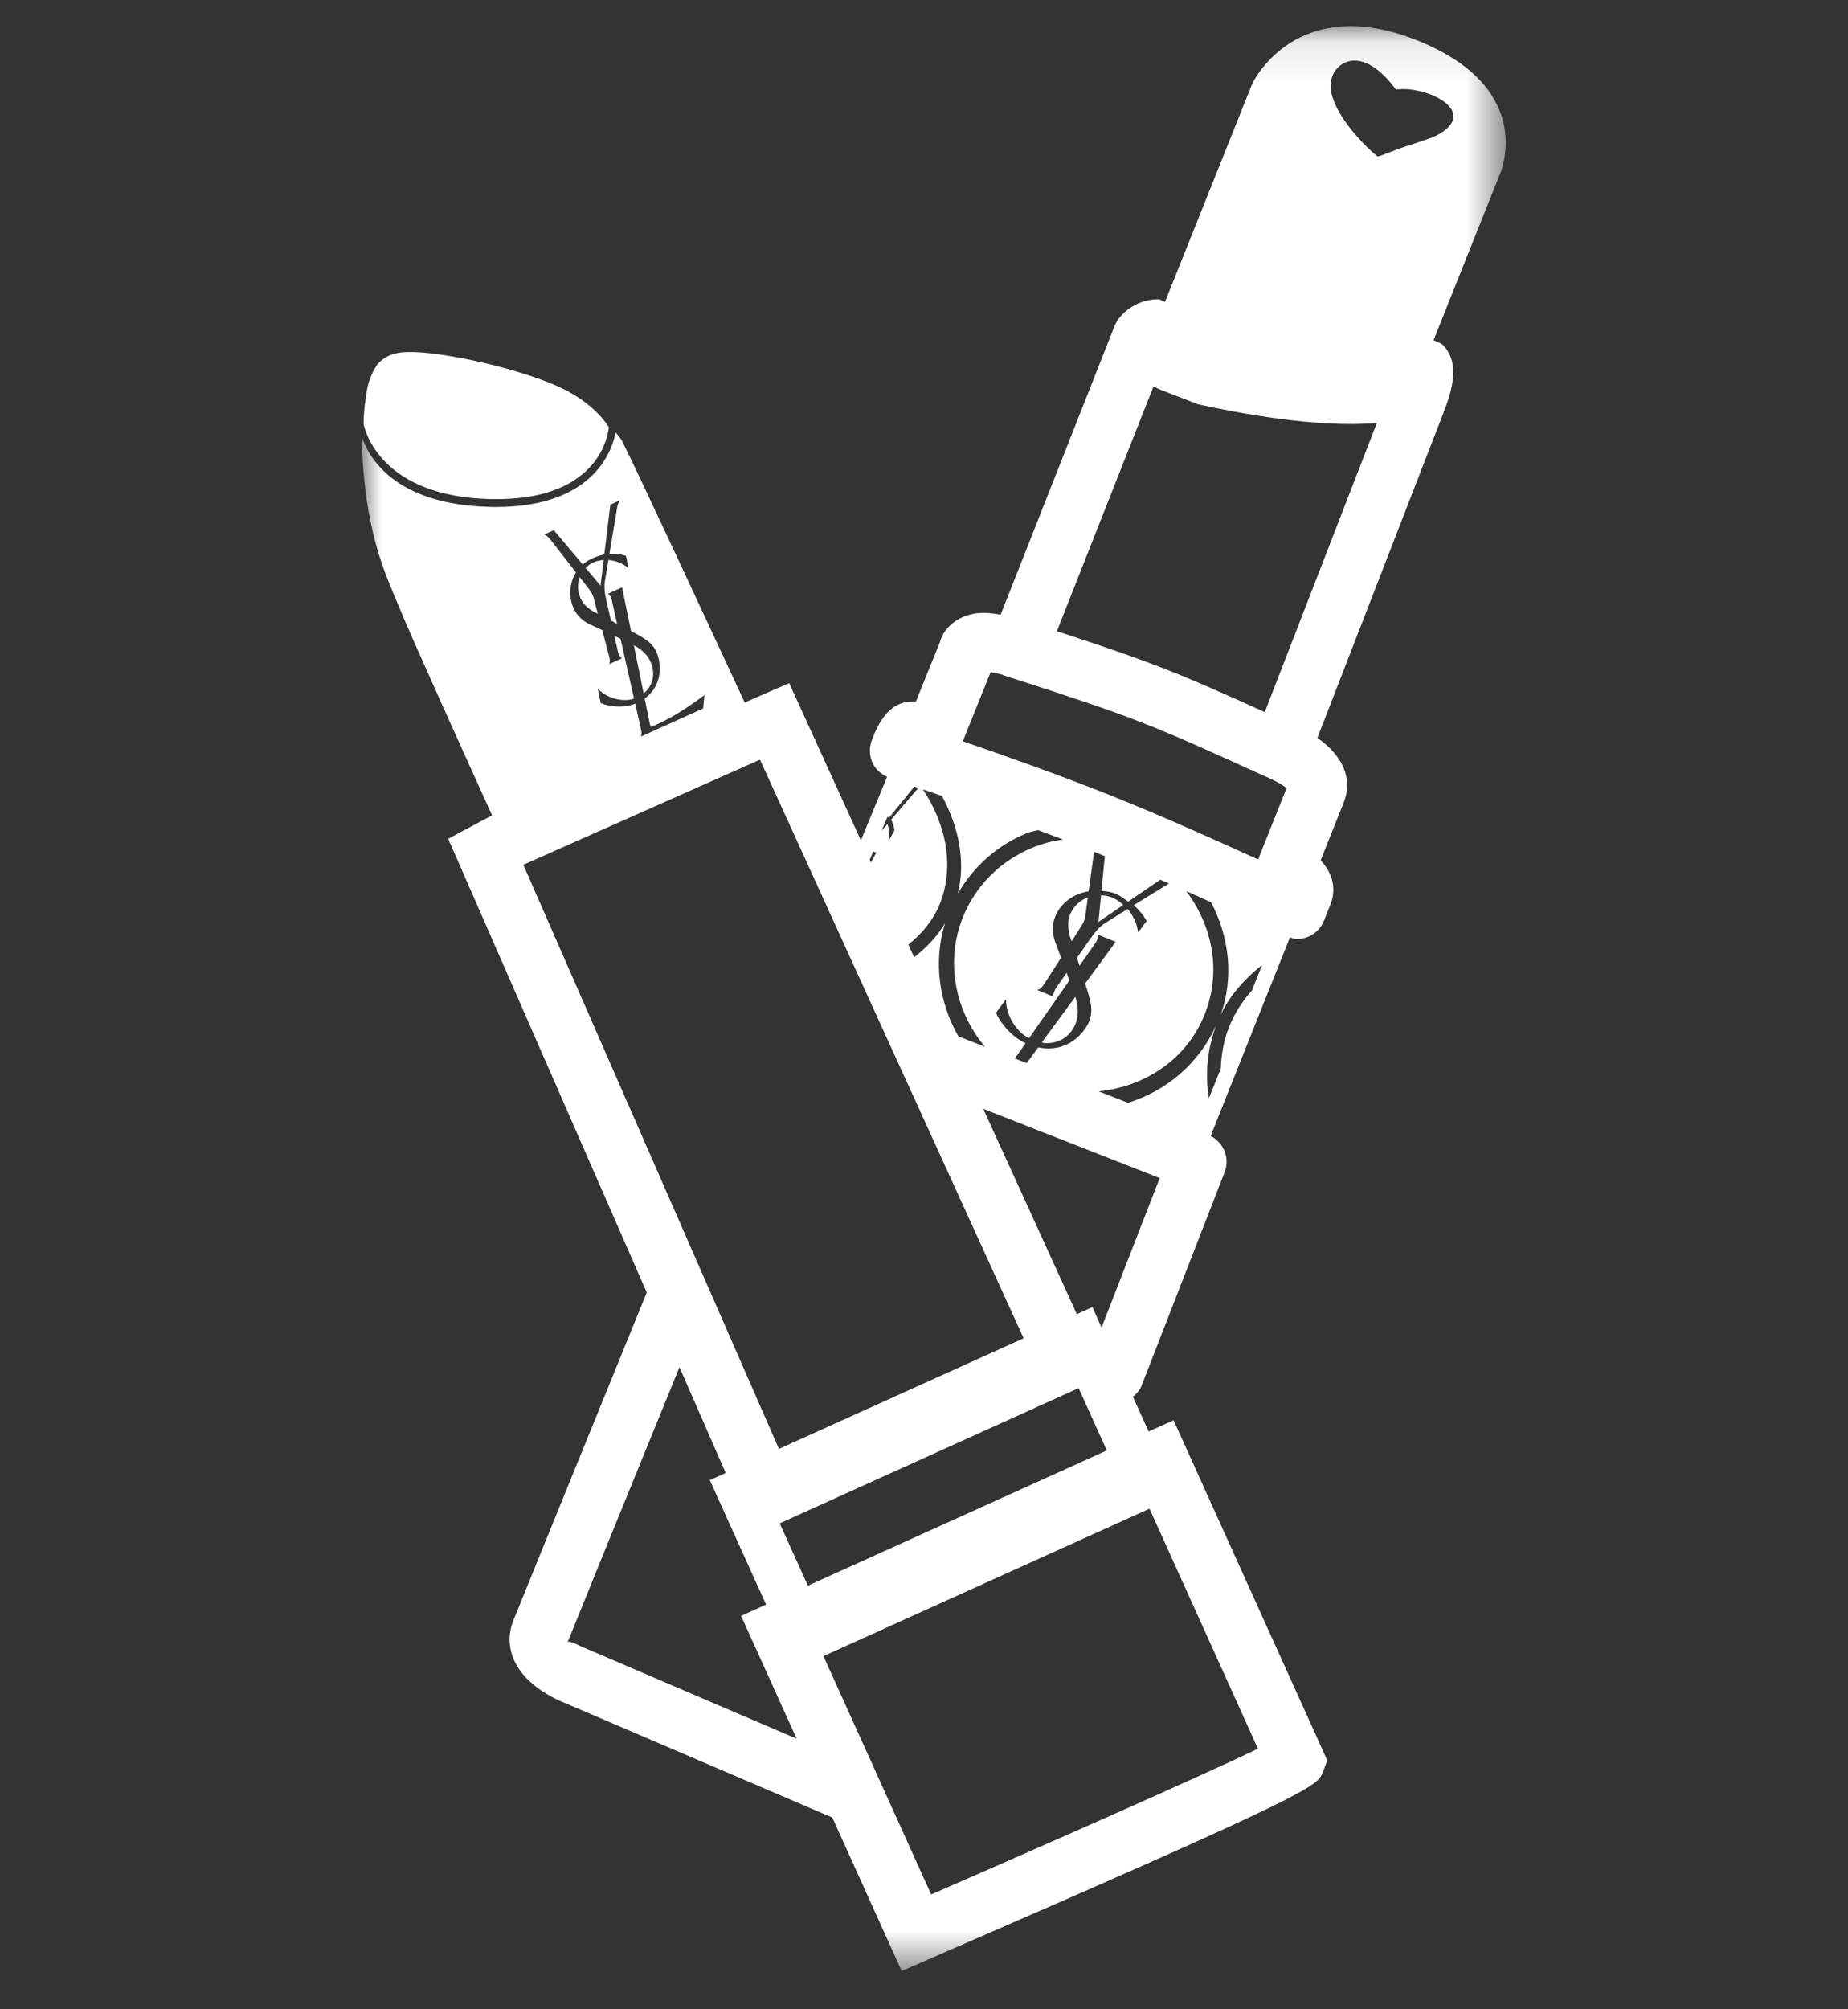 <?xml version="1.0" encoding="UTF-8"?>
<svg width="46px" height="50px" viewBox="0 0 46 50" version="1.1" xmlns="http://www.w3.org/2000/svg" xmlns:xlink="http://www.w3.org/1999/xlink">
    <rect x="0" y="0" width="46" height="50" fill="#333333" stroke="none"/>
    <!-- Generator: Sketch 62 (91390) - https://sketch.com -->
    <title>PIC-ysl-white</title>
    <desc>Created with Sketch.</desc>
    <defs>
        <polygon id="path-1" points="0 0.103 28.481 0.103 28.481 48.5 0 48.5"></polygon>
    </defs>
    <g id="PIC-ysl-white" stroke="none" stroke-width="1" fill="none" fill-rule="evenodd">
        <g id="Group-18" transform="translate(9, 0)">
            <path d="M18.689,22.337 C18.6,22.301 18.505,22.282 18.407,22.279 L18.343,22.942 L18.962,22.518 C18.873,22.441 18.782,22.375 18.689,22.337" id="Fill-1" fill="#FFFFFF"></path>
            <path d="M17.766,25.49 C17.87,25.234 17.822,24.975 17.769,24.815 C17.768,24.813 17.766,24.808 17.766,24.806 C17.476,25.202 17.182,25.6 16.934,25.938 C16.948,25.942 16.967,25.953 16.979,25.955 C17.347,25.988 17.641,25.792 17.766,25.49" id="Fill-3" fill="#FFFFFF"></path>
            <path d="M17.674,23.423 C17.808,23.215 17.914,23.05 17.923,23.032 C17.961,22.971 18.001,22.903 18.018,22.778 C18.024,22.738 18.049,22.558 18.079,22.331 C17.889,22.403 17.722,22.545 17.635,22.761 C17.546,22.976 17.602,23.243 17.674,23.423" id="Fill-5" fill="#FFFFFF"></path>
            <g id="Group-9" transform="translate(0, 0.547)">
                <mask id="mask-2" fill="white">
                    <use xlink:href="#path-1"></use>
                </mask>
                <g id="Clip-8"></g>
                <path d="M26.751,2.829 C26.599,2.909 25.929,3.108 25.743,3.184 C25.604,3.237 25.368,3.336 25.295,3.347 C25.088,3.207 23.867,2.052 24.169,1.333 C24.317,0.966 24.936,0.592 25.749,1.681 C26.523,1.575 27.873,2.242 26.751,2.829 L26.751,2.829 Z M22.482,17.173 C20.388,16.226 19.704,15.94 17.308,15.16 L19.712,9.071 C19.776,9.104 19.846,9.134 19.918,9.164 L20.816,9.512 C21.809,9.731 23.777,10.107 25.272,9.979 L22.482,17.173 Z M18.42,32.488 L18.192,31.98 L17.804,32.155 L15.475,27.046 L19.867,28.769 L18.42,32.488 Z M19.613,36.996 C20.316,38.552 21.717,41.649 22.312,42.969 C20.905,43.645 17.011,45.363 14.178,46.596 L11.497,40.665 L19.613,36.996 Z M5.619,40.489 C5.444,40.425 5.174,40.26 5.129,40.317 C5.255,40.002 6.512,36.908 7.913,33.475 L9.064,36.107 L8.668,36.286 L10.069,39.382 L9.447,39.662 L10.83,42.72 L5.619,40.489 Z M18.55,35.547 L11.11,38.912 L10.408,37.361 L17.849,33.996 L18.55,35.547 Z M9.917,18.357 L13.1,25.34 L16.48,32.755 L10.389,35.508 L8.335,30.815 L4.027,20.973 L9.917,18.357 Z M4.786,12.647 L5.505,13.5 C5.575,13.44 5.654,13.388 5.745,13.346 C5.847,13.3 5.948,13.269 6.042,13.251 L6.192,12.012 L6.439,11.899 C6.439,11.899 6.393,11.944 6.367,12.056 C6.355,12.124 6.253,12.731 6.169,13.236 C6.32,13.224 6.459,13.246 6.583,13.284 L6.642,13.587 C6.481,13.459 6.304,13.401 6.146,13.388 C6.096,13.68 6.06,13.907 6.056,13.926 C6.042,14.023 6.04,14.122 6.073,14.3 C6.081,14.341 6.141,14.607 6.207,14.894 C6.256,14.921 6.309,14.949 6.362,14.977 C6.284,14.637 6.228,14.396 6.225,14.373 C6.208,14.307 6.174,14.246 6.134,14.228 L6.484,14.069 C6.484,14.069 6.583,14.554 6.707,15.158 C6.707,15.16 6.708,15.16 6.708,15.16 C7.055,15.336 7.235,15.444 7.34,15.678 C7.442,15.902 7.54,16.478 7.048,16.835 C7.122,17.206 7.175,17.466 7.177,17.473 C7.19,17.536 7.205,17.544 7.241,17.529 C7.459,17.43 7.64,17.348 7.906,17.183 C8.276,16.952 8.533,16.75 8.533,16.75 L8.503,17.082 C8.503,17.082 6.99,17.767 6.952,17.783 C6.964,17.76 6.977,17.714 6.959,17.618 C6.956,17.598 6.896,17.334 6.812,16.963 C6.477,17.102 6.065,17.006 5.951,16.948 L5.882,16.595 C6.151,16.868 6.568,16.924 6.782,16.835 C6.682,16.387 6.555,15.825 6.446,15.35 C6.396,15.326 6.345,15.302 6.294,15.277 C6.339,15.478 6.373,15.635 6.378,15.651 C6.393,15.719 6.431,15.813 6.482,15.835 L6.159,15.981 C6.159,15.981 6.198,15.934 6.169,15.815 C6.157,15.76 6.076,15.453 5.99,15.133 C5.85,15.067 5.741,15.016 5.717,15.006 C5.458,14.894 5.339,14.724 5.279,14.592 C5.149,14.305 5.172,13.964 5.337,13.698 C5.071,13.356 4.743,12.936 4.72,12.904 C4.68,12.853 4.616,12.776 4.543,12.756 L4.786,12.647 Z M15.793,24.654 L16.042,24.319 C16.037,24.764 16.348,25.17 16.615,25.287 C16.92,24.852 17.295,24.316 17.62,23.85 C17.595,23.788 17.573,23.727 17.55,23.661 C17.415,23.854 17.306,24.009 17.296,24.025 C17.252,24.09 17.201,24.194 17.225,24.255 L16.816,24.088 C16.816,24.088 16.892,24.085 16.973,23.967 C17.009,23.915 17.207,23.608 17.412,23.286 C17.351,23.119 17.298,22.977 17.286,22.949 C17.161,22.636 17.206,22.403 17.27,22.25 C17.408,21.915 17.727,21.694 18.1,21.631 C18.146,21.283 18.2,20.88 18.233,20.649 C18.323,20.684 18.41,20.722 18.501,20.758 L18.417,21.62 C18.532,21.633 18.644,21.643 18.76,21.69 C18.893,21.745 18.983,21.819 19.082,21.89 L19.882,21.344 C19.956,21.375 20.025,21.407 20.098,21.438 C19.855,21.587 19.537,21.783 19.222,21.978 C19.36,22.101 19.468,22.235 19.542,22.372 L19.329,22.659 C19.299,22.418 19.197,22.222 19.068,22.073 C18.775,22.255 18.544,22.4 18.527,22.412 C18.428,22.474 18.339,22.548 18.212,22.713 C18.184,22.751 18.001,23.01 17.808,23.288 C17.831,23.357 17.849,23.416 17.872,23.487 C18.1,23.161 18.263,22.925 18.278,22.902 C18.324,22.836 18.347,22.761 18.329,22.71 L18.771,22.892 C18.771,22.892 18.431,23.354 18.011,23.928 L18.011,23.93 C18.158,24.37 18.219,24.608 18.106,24.882 C17.998,25.142 17.58,25.669 16.844,25.517 C16.727,25.675 16.631,25.804 16.555,25.908 L16.262,25.792 C16.336,25.688 16.422,25.565 16.529,25.413 C16.117,25.228 15.841,24.797 15.793,24.654 L15.793,24.654 Z M14.387,21.963 C14.755,21.059 14.577,20.007 13.972,19.097 C14.115,19.146 14.273,19.199 14.447,19.26 C14.871,20.044 15.039,20.897 14.843,21.69 C15.232,21.017 15.82,20.488 16.559,20.186 C16.649,20.148 16.745,20.138 16.838,20.11 C17.045,20.187 17.252,20.265 17.46,20.344 C17.204,20.379 16.951,20.443 16.706,20.544 C15.912,20.869 15.296,21.478 14.975,22.261 C14.524,23.364 14.765,24.609 15.518,25.502 L14.856,25.241 C14.369,24.396 14.232,23.377 14.523,22.423 C14.331,22.758 14.061,23.032 13.755,23.276 L13.612,22.959 C13.948,22.689 14.224,22.36 14.387,21.963 L14.387,21.963 Z M12.736,20.641 L12.812,20.672 C12.812,20.672 12.759,20.77 12.68,20.913 L12.648,20.849 L12.736,20.641 Z M13.041,19.895 L13.094,19.773 C13.104,19.785 13.117,19.793 13.128,19.805 L13.76,19.026 C13.792,19.037 13.828,19.05 13.861,19.06 C13.795,19.133 13.463,19.521 13.18,19.852 C13.226,19.928 13.252,20.019 13.264,20.12 L13.114,20.389 C13.142,20.196 13.125,20.057 13.09,19.958 C13.034,20.021 12.993,20.07 12.949,20.121 L13.029,19.928 L13.048,19.904 C13.046,19.9 13.043,19.899 13.041,19.895 L13.041,19.895 Z M21.603,24.986 C21.463,25.327 21.401,25.685 21.387,26.045 L21.091,26.781 C20.994,26.175 21.052,25.556 21.271,24.972 C20.837,25.929 20.024,26.603 19.077,26.896 L18.347,26.611 C19.484,26.497 20.522,25.832 20.977,24.718 C21.415,23.652 21.185,22.497 20.527,21.628 C20.741,21.723 20.944,21.814 21.144,21.905 C21.59,22.753 21.723,23.751 21.385,24.707 C21.621,24.205 21.991,23.804 22.416,23.466 L22.165,24.096 C21.934,24.36 21.738,24.654 21.603,24.986 L21.603,24.986 Z M14.993,17.831 L15.658,16.181 C15.795,16.203 15.884,16.226 15.947,16.242 C15.955,16.244 15.96,16.25 15.968,16.254 C19.294,17.323 19.588,17.455 22.385,18.724 L22.598,18.819 C22.603,18.821 22.606,18.826 22.609,18.828 C22.753,18.885 22.923,18.984 23.025,19.064 L22.316,20.841 C21.322,20.385 19.905,19.75 18.628,19.24 C17.379,18.742 15.976,18.245 14.97,17.9 C14.978,17.879 14.986,17.854 14.993,17.831 L14.993,17.831 Z M28.336,2.227 C28.049,1.485 27.358,0.891 26.282,0.46 C23.259,-0.751 22.184,1.506 22.17,1.537 L19.999,6.966 C19.938,6.948 19.89,6.902 19.824,6.9 C19.286,6.903 18.846,7.261 18.728,7.604 L15.907,14.749 C15.831,14.736 15.747,14.723 15.658,14.713 C14.953,14.633 14.49,15.053 14.402,15.419 L13.797,16.912 C13.742,16.909 13.688,16.91 13.633,16.914 C13.224,16.95 12.925,17.259 12.696,17.887 C12.628,18.072 12.64,18.278 12.727,18.455 C12.802,18.605 12.93,18.714 13.081,18.785 L12.429,20.366 L10.645,16.453 L9.95,16.754 L9.538,16.937 C8.824,15.396 6.83,11.106 6.487,10.431 C6.448,10.355 6.377,10.286 6.325,10.211 C6.235,10.678 5.763,12.069 3.349,12.069 C3.304,12.069 3.26,12.069 3.212,12.068 C0.775,12.015 0.153,10.784 -0.001,10.304 C0.065,12.713 0.595,13.728 0.935,14.561 C1.217,15.26 2.651,18.425 3.248,19.742 L2.156,20.326 L7.099,31.617 C5.5,35.542 3.92,39.421 3.778,39.778 C3.647,40.104 3.654,40.446 3.798,40.768 C4.101,41.451 4.951,41.791 5.083,41.84 L11.718,44.682 L13.444,48.5 L14.1,48.216 C23.741,44.031 23.787,43.909 23.929,43.548 L24.038,43.261 L23.914,42.984 C23.85,42.84 20.512,35.458 20.512,35.458 L20.212,34.796 L19.591,35.075 L19.2,34.211 C19.286,34.136 19.369,34.056 19.413,33.943 L21.484,28.62 C21.619,28.271 21.459,27.89 21.136,27.72 L23.108,22.781 C23.165,22.796 23.221,22.821 23.281,22.821 C23.372,22.821 23.462,22.803 23.548,22.77 C23.735,22.697 23.883,22.548 23.957,22.36 L24.116,21.963 C24.271,21.575 24.172,21.176 23.873,20.862 L24.451,19.413 C24.68,18.839 24.426,18.254 23.792,17.816 L26.906,9.789 C27.165,9.139 27.345,8.479 26.916,8.038 C26.86,7.984 26.766,7.959 26.683,7.921 L28.307,3.856 C28.322,3.826 28.671,3.09 28.336,2.227 L28.336,2.227 Z" id="Fill-7" fill="#FFFFFF" mask="url(#mask-2)"></path>
            </g>
            <path d="M3.216,12.42 C5.846,12.478 6.126,10.905 6.156,10.627 C5.947,10.318 5.577,9.922 4.856,9.602 C3.998,9.224 2.52,8.856 1.488,8.77 C0.975,8.739 0.663,8.765 0.386,9.076 C0.231,9.32 0.157,9.529 0.116,9.823 C0.089,10.014 0.051,10.229 0.051,10.546 C0.079,10.719 0.49,12.361 3.216,12.42" id="Fill-10" fill="#FFFFFF"></path>
            <path d="M7.054,17.23 C7.272,17.027 7.311,16.728 7.194,16.469 C7.095,16.251 6.909,16.124 6.783,16.06 C6.782,16.058 6.78,16.058 6.777,16.057 C6.861,16.469 6.95,16.902 7.021,17.256 C7.032,17.246 7.044,17.238 7.054,17.23" id="Fill-12" fill="#FFFFFF"></path>
            <path d="M5.881,15.273 C5.826,15.063 5.782,14.902 5.779,14.885 C5.76,14.824 5.739,14.76 5.671,14.672 C5.652,14.646 5.556,14.522 5.432,14.364 C5.371,14.524 5.369,14.712 5.454,14.897 C5.538,15.08 5.731,15.209 5.881,15.273" id="Fill-14" fill="#FFFFFF"></path>
            <path d="M6.026,13.935 C5.929,13.941 5.84,13.964 5.767,13.997 C5.696,14.029 5.632,14.075 5.577,14.133 L5.948,14.573 L6.026,13.935 Z" id="Fill-16" fill="#FFFFFF"></path>
        </g>
    </g>
</svg>